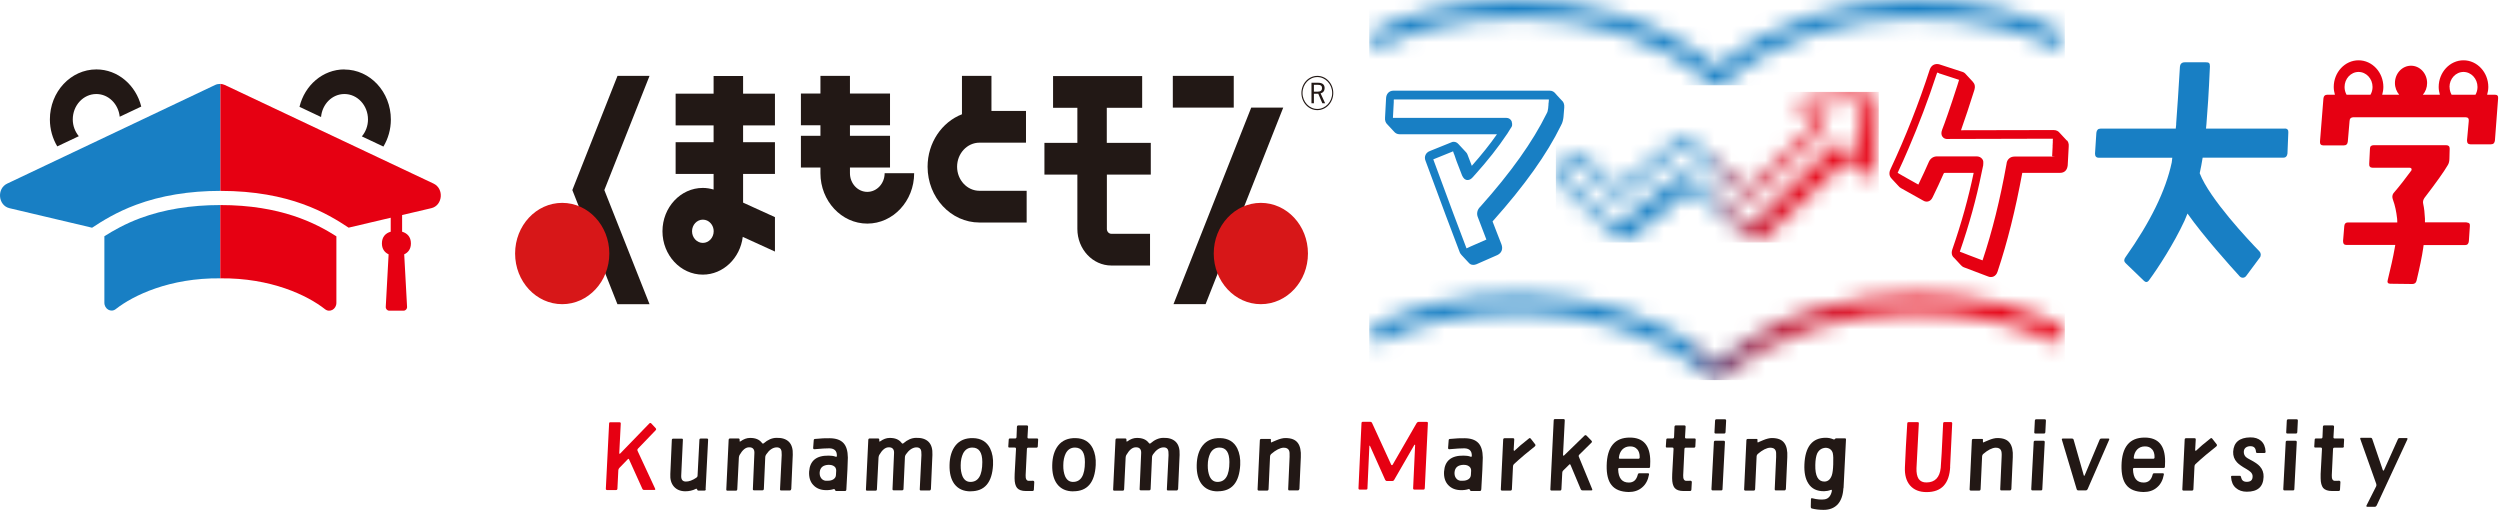 <svg width="148" height="31" viewBox="0 0 148 31" fill="none" xmlns="http://www.w3.org/2000/svg">
<path d="M38.813 25.473L37.766 26.561C37.732 26.604 37.722 26.641 37.746 26.695L38.784 28.93C38.803 28.984 38.789 29.005 38.739 29.005H38.139C38.084 29.005 38.044 28.984 38.024 28.93L37.245 27.207C37.23 27.154 37.196 27.148 37.161 27.191L36.665 27.703C36.63 27.741 36.61 27.783 36.605 27.837L36.551 28.93C36.546 28.989 36.516 29.01 36.471 29.01H35.935C35.886 29.005 35.861 28.984 35.866 28.925L36.059 25.073C36.059 25.019 36.084 24.998 36.134 24.998H36.675C36.729 24.998 36.749 25.025 36.749 25.078L36.66 26.834C36.66 26.834 36.66 26.855 36.675 26.86C36.685 26.866 36.694 26.866 36.709 26.855L38.441 25.067C38.481 25.03 38.516 25.03 38.555 25.067L38.818 25.35C38.853 25.393 38.853 25.43 38.813 25.473Z" fill="#E60012"/>
<path d="M41.782 28.962C41.782 29.015 41.757 29.042 41.708 29.042H41.34C41.306 29.042 41.281 29.02 41.271 28.977C41.256 28.935 41.231 28.924 41.206 28.935C41.003 29.042 40.785 29.084 40.561 29.084C40.269 29.079 40.05 28.983 39.891 28.801C39.733 28.615 39.663 28.364 39.683 28.06L39.772 26.043C39.777 25.99 39.807 25.968 39.857 25.968H40.358C40.407 25.968 40.432 25.99 40.427 26.043L40.328 28.156C40.318 28.391 40.407 28.503 40.596 28.508C40.785 28.513 40.998 28.433 41.226 28.279C41.271 28.247 41.296 28.204 41.296 28.151L41.405 26.038C41.41 25.984 41.43 25.963 41.484 25.963H41.846C41.901 25.963 41.921 25.984 41.921 26.038L41.772 28.962H41.782Z" fill="#221815"/>
<path d="M46.833 28.957C46.833 29.01 46.798 29.037 46.748 29.037H46.247C46.192 29.037 46.173 29.01 46.178 28.957L46.277 26.94C46.282 26.775 46.267 26.668 46.227 26.599C46.178 26.513 46.083 26.476 45.939 26.486C45.726 26.508 45.532 26.647 45.364 26.897C45.329 26.951 45.309 26.993 45.304 27.041L45.22 28.946C45.215 29 45.185 29.026 45.141 29.026H44.634C44.585 29.026 44.565 29 44.57 28.946L44.659 26.849C44.669 26.721 44.644 26.625 44.59 26.567C44.535 26.503 44.451 26.476 44.332 26.481C44.138 26.486 43.955 26.636 43.781 26.94C43.761 26.972 43.751 27.025 43.741 27.089L43.647 28.962C43.642 29.021 43.612 29.048 43.568 29.048H43.061C43.012 29.048 42.992 29.021 42.997 28.962L43.136 26.038C43.141 25.985 43.17 25.958 43.215 25.958H43.716C43.766 25.958 43.786 25.985 43.786 26.038V26.086C43.786 26.124 43.791 26.14 43.801 26.145C43.816 26.14 43.831 26.134 43.845 26.124C44.024 25.996 44.208 25.926 44.391 25.926C44.714 25.921 44.952 26.012 45.111 26.225C45.145 26.268 45.175 26.273 45.215 26.241C45.453 26.033 45.701 25.926 45.959 25.921C46.282 25.91 46.53 25.985 46.704 26.156C46.872 26.326 46.947 26.577 46.932 26.929L46.843 28.962L46.833 28.957Z" fill="#221815"/>
<path d="M50.104 28.984C50.099 29.043 50.069 29.069 50.014 29.069H49.508C49.468 29.069 49.449 29.048 49.434 29.005C49.419 28.963 49.394 28.947 49.364 28.952C49.22 29 49.057 29.021 48.888 29.016C48.575 29.011 48.327 28.909 48.144 28.712C47.96 28.515 47.881 28.248 47.9 27.917C47.945 27.277 48.327 26.962 49.057 26.973C49.206 26.973 49.344 26.988 49.473 27.037C49.518 27.052 49.543 27.037 49.543 26.978C49.548 26.7 49.404 26.551 49.106 26.54C48.918 26.54 48.62 26.556 48.213 26.594C48.158 26.594 48.134 26.562 48.139 26.514L48.173 26.065C48.173 26.012 48.208 25.985 48.253 25.985C48.61 25.948 48.893 25.937 49.121 25.943C49.488 25.948 49.756 26.039 49.93 26.226C50.104 26.407 50.188 26.695 50.193 27.09C50.193 27.399 50.158 28.024 50.104 28.979M49.478 27.709C49.399 27.581 49.265 27.517 49.066 27.517C48.729 27.527 48.555 27.671 48.526 27.954C48.516 28.088 48.541 28.205 48.605 28.296C48.665 28.386 48.754 28.445 48.878 28.461C48.903 28.461 48.947 28.461 48.997 28.461C49.2 28.461 49.349 28.402 49.434 28.285C49.464 28.248 49.483 28.189 49.488 28.13C49.488 28.098 49.493 28.008 49.503 27.863C49.503 27.799 49.493 27.746 49.468 27.709" fill="#221815"/>
<path d="M55.105 28.957C55.1 29.01 55.07 29.037 55.021 29.037H54.52C54.465 29.037 54.445 29.01 54.45 28.957L54.549 26.94C54.554 26.775 54.539 26.668 54.5 26.599C54.45 26.513 54.356 26.476 54.212 26.486C54.004 26.508 53.805 26.647 53.631 26.897C53.597 26.951 53.577 26.993 53.572 27.041L53.487 28.946C53.483 29 53.458 29.026 53.408 29.026H52.902C52.852 29.026 52.833 29 52.837 28.946L52.927 26.849C52.937 26.721 52.912 26.625 52.857 26.567C52.803 26.503 52.718 26.476 52.599 26.481C52.406 26.486 52.222 26.636 52.048 26.94C52.029 26.972 52.019 27.025 52.009 27.089L51.914 28.962C51.91 29.021 51.885 29.048 51.835 29.048H51.329C51.279 29.048 51.259 29.021 51.264 28.962L51.403 26.038C51.408 25.985 51.438 25.958 51.483 25.958H51.984C52.033 25.958 52.053 25.985 52.053 26.038V26.086C52.053 26.124 52.058 26.14 52.068 26.145C52.083 26.14 52.098 26.134 52.113 26.124C52.292 25.996 52.475 25.926 52.659 25.926C52.981 25.921 53.219 26.012 53.378 26.225C53.413 26.268 53.443 26.273 53.483 26.241C53.721 26.033 53.969 25.926 54.227 25.921C54.549 25.91 54.797 25.985 54.971 26.156C55.14 26.326 55.214 26.577 55.199 26.929L55.11 28.962L55.105 28.957Z" fill="#221815"/>
<path d="M57.463 29.089C57.036 29.089 56.714 28.94 56.495 28.647C56.297 28.375 56.203 28.006 56.213 27.531C56.222 27.046 56.342 26.656 56.565 26.374C56.803 26.075 57.151 25.925 57.602 25.936C58.078 25.947 58.416 26.149 58.614 26.544C58.748 26.822 58.808 27.147 58.788 27.526C58.733 28.567 58.292 29.084 57.463 29.084M57.562 26.496C57.319 26.496 57.136 26.614 57.017 26.843C56.927 27.03 56.873 27.259 56.873 27.547C56.868 27.804 56.907 28.012 56.977 28.188C57.076 28.412 57.225 28.524 57.438 28.529C57.915 28.535 58.153 28.145 58.153 27.355C58.153 26.784 57.959 26.502 57.572 26.496" fill="#221815"/>
<path d="M61.438 26.422C61.433 26.48 61.403 26.502 61.353 26.502H60.872C60.822 26.502 60.793 26.534 60.793 26.581L60.718 28.134C60.708 28.353 60.773 28.465 60.902 28.465C61.001 28.465 61.086 28.465 61.16 28.46C61.175 28.46 61.195 28.47 61.21 28.486C61.224 28.502 61.229 28.524 61.229 28.54L61.205 28.988C61.2 29.041 61.17 29.068 61.12 29.068H60.728C60.485 29.068 60.311 29.004 60.212 28.887C60.113 28.764 60.063 28.572 60.063 28.305C60.063 28.209 60.063 28.123 60.068 28.059L60.148 26.576C60.148 26.523 60.128 26.496 60.073 26.496H59.756C59.706 26.496 59.686 26.475 59.691 26.416L59.716 26.037C59.716 25.984 59.741 25.957 59.79 25.957H60.098C60.148 25.957 60.172 25.931 60.178 25.877L60.202 25.269C60.207 25.21 60.237 25.184 60.287 25.184H60.788C60.842 25.189 60.862 25.21 60.862 25.269L60.828 25.877C60.822 25.931 60.847 25.957 60.897 25.957H61.388C61.438 25.957 61.463 25.984 61.458 26.037L61.438 26.416V26.422Z" fill="#221815"/>
<path d="M63.542 29.089C63.115 29.089 62.793 28.94 62.575 28.647C62.376 28.375 62.282 28.006 62.292 27.531C62.302 27.046 62.421 26.656 62.644 26.374C62.882 26.075 63.23 25.925 63.681 25.936C64.157 25.947 64.495 26.149 64.693 26.544C64.827 26.822 64.887 27.147 64.867 27.526C64.812 28.567 64.371 29.084 63.542 29.084M63.636 26.496C63.393 26.496 63.21 26.614 63.091 26.843C63.001 27.03 62.947 27.259 62.947 27.547C62.942 27.804 62.981 28.012 63.051 28.188C63.15 28.412 63.299 28.524 63.512 28.529C63.989 28.535 64.227 28.145 64.227 27.355C64.227 26.784 64.033 26.502 63.646 26.496" fill="#221815"/>
<path d="M69.734 28.957C69.729 29.01 69.699 29.037 69.65 29.037H69.148C69.094 29.037 69.074 29.01 69.079 28.957L69.178 26.94C69.183 26.775 69.168 26.668 69.129 26.599C69.079 26.513 68.985 26.476 68.841 26.486C68.632 26.508 68.434 26.647 68.26 26.897C68.225 26.951 68.206 26.993 68.201 27.041L68.116 28.946C68.111 29 68.087 29.026 68.037 29.026H67.531C67.481 29.026 67.461 29 67.466 28.946L67.556 26.849C67.566 26.721 67.541 26.625 67.486 26.567C67.431 26.503 67.347 26.476 67.228 26.481C67.034 26.486 66.851 26.636 66.677 26.94C66.657 26.972 66.642 27.025 66.638 27.089L66.548 28.962C66.543 29.021 66.513 29.048 66.469 29.048H65.963C65.913 29.048 65.893 29.021 65.898 28.962L66.037 26.038C66.042 25.985 66.072 25.958 66.117 25.958H66.618C66.667 25.958 66.687 25.985 66.687 26.038V26.086C66.687 26.124 66.692 26.14 66.702 26.145C66.717 26.14 66.727 26.134 66.747 26.124C66.925 25.996 67.109 25.926 67.293 25.926C67.615 25.921 67.853 26.012 68.012 26.225C68.047 26.268 68.077 26.273 68.116 26.241C68.355 26.033 68.603 25.926 68.861 25.921C69.183 25.91 69.431 25.985 69.605 26.156C69.774 26.326 69.848 26.577 69.833 26.929L69.744 28.962L69.734 28.957Z" fill="#221815"/>
<path d="M72.096 29.089C71.669 29.089 71.347 28.94 71.128 28.647C70.93 28.375 70.835 28.006 70.845 27.531C70.855 27.046 70.974 26.656 71.198 26.374C71.436 26.075 71.783 25.925 72.235 25.936C72.711 25.947 73.049 26.149 73.247 26.544C73.381 26.822 73.441 27.147 73.421 27.526C73.366 28.567 72.925 29.084 72.096 29.084M72.19 26.496C71.947 26.496 71.763 26.614 71.644 26.843C71.555 27.03 71.5 27.259 71.5 27.547C71.496 27.804 71.535 28.012 71.605 28.188C71.704 28.412 71.853 28.524 72.066 28.529C72.543 28.535 72.781 28.145 72.781 27.355C72.781 26.784 72.587 26.502 72.2 26.496" fill="#221815"/>
<path d="M76.915 28.952C76.91 29.005 76.88 29.032 76.831 29.032H76.33C76.33 29.032 76.285 29.032 76.275 29.016C76.265 29 76.26 28.978 76.26 28.952L76.344 27.052C76.354 26.86 76.344 26.727 76.305 26.657C76.255 26.551 76.146 26.503 75.987 26.503C75.779 26.513 75.536 26.636 75.253 26.876C75.213 26.913 75.193 26.956 75.188 27.009L75.099 28.957C75.094 29.016 75.064 29.042 75.02 29.042H74.513C74.464 29.037 74.444 29.005 74.449 28.957L74.583 26.06C74.588 26.006 74.618 25.985 74.667 25.985H75.168C75.193 25.98 75.213 25.985 75.228 25.996C75.238 26.006 75.243 26.028 75.238 26.06V26.145C75.238 26.177 75.243 26.193 75.278 26.193C75.263 26.193 75.357 26.145 75.57 26.06C75.774 25.974 75.953 25.932 76.096 25.932C76.449 25.932 76.692 26.028 76.836 26.23C76.97 26.412 77.029 26.689 77.009 27.068L76.925 28.962L76.915 28.952Z" fill="#221815"/>
<path d="M84.342 28.908C84.342 28.962 84.317 28.983 84.267 28.983H83.732C83.677 28.983 83.657 28.956 83.657 28.903L83.776 26.337C83.776 26.337 83.756 26.326 83.737 26.326L82.536 28.407C82.511 28.455 82.471 28.476 82.422 28.476H82.114C82.059 28.476 82.03 28.455 82.005 28.412L81.102 26.395C81.102 26.395 81.087 26.379 81.082 26.385C81.072 26.385 81.067 26.39 81.067 26.401L80.953 28.908C80.953 28.962 80.928 28.983 80.873 28.983H80.491C80.491 28.983 80.452 28.983 80.442 28.967C80.427 28.951 80.422 28.924 80.422 28.908L80.6 25.051C80.606 24.997 80.625 24.971 80.68 24.971H81.117C81.166 24.971 81.201 24.992 81.226 25.04L82.362 27.516C82.362 27.516 82.377 27.537 82.397 27.537C82.417 27.537 82.427 27.532 82.442 27.516L83.866 25.045C83.9 24.997 83.935 24.976 83.985 24.976H84.461C84.516 24.976 84.535 25.008 84.531 25.056L84.347 28.908H84.342Z" fill="#E60012"/>
<path d="M87.687 28.984C87.682 29.043 87.652 29.069 87.602 29.069H87.096C87.056 29.069 87.037 29.048 87.022 29.005C87.007 28.963 86.982 28.947 86.952 28.952C86.808 29 86.644 29.021 86.476 29.016C86.163 29.011 85.915 28.909 85.731 28.712C85.548 28.515 85.469 28.248 85.488 27.917C85.533 27.277 85.915 26.962 86.644 26.973C86.793 26.973 86.932 26.988 87.061 27.037C87.106 27.052 87.131 27.037 87.131 26.978C87.136 26.7 86.992 26.551 86.694 26.54C86.506 26.54 86.208 26.556 85.801 26.594C85.746 26.594 85.722 26.562 85.727 26.514L85.761 26.065C85.761 26.012 85.796 25.985 85.841 25.985C86.198 25.948 86.486 25.937 86.709 25.943C87.076 25.948 87.344 26.039 87.518 26.226C87.692 26.407 87.776 26.695 87.781 27.09C87.781 27.399 87.746 28.024 87.692 28.979M87.061 27.709C86.982 27.581 86.848 27.517 86.65 27.517C86.312 27.527 86.138 27.671 86.109 27.954C86.099 28.088 86.124 28.205 86.188 28.296C86.248 28.386 86.337 28.445 86.466 28.461C86.491 28.461 86.535 28.461 86.585 28.461C86.788 28.461 86.937 28.402 87.022 28.285C87.046 28.248 87.071 28.189 87.076 28.13C87.076 28.098 87.081 28.008 87.091 27.863C87.091 27.799 87.081 27.746 87.056 27.709" fill="#221815"/>
<path d="M90.874 26.417C90.665 26.593 90.447 26.759 90.239 26.934C89.996 27.137 89.797 27.319 89.623 27.479C89.589 27.516 89.569 27.559 89.569 27.617L89.504 28.962C89.499 29.015 89.469 29.042 89.425 29.042H88.919C88.869 29.042 88.844 29.015 88.849 28.957L88.988 26.022C88.993 25.969 89.023 25.942 89.073 25.942H89.569C89.623 25.942 89.648 25.969 89.643 26.022L89.609 26.646C89.609 26.646 89.618 26.668 89.628 26.684C89.633 26.684 89.638 26.689 89.643 26.689C89.648 26.689 89.653 26.684 89.658 26.684C89.862 26.486 90.149 26.241 90.512 25.958C90.551 25.921 90.586 25.926 90.626 25.974L90.879 26.3C90.913 26.342 90.904 26.38 90.869 26.417" fill="#221815"/>
<path d="M94.222 29.03H93.686C93.632 29.03 93.602 29.009 93.577 28.956L92.977 27.526C92.957 27.478 92.927 27.467 92.897 27.505L92.545 27.851C92.505 27.889 92.486 27.931 92.486 27.985L92.436 28.956C92.431 29.015 92.401 29.041 92.356 29.041H91.85C91.801 29.041 91.776 29.009 91.781 28.961L91.979 24.89C91.979 24.837 92.004 24.81 92.054 24.81H92.56C92.585 24.805 92.605 24.815 92.615 24.826C92.629 24.842 92.634 24.869 92.634 24.89L92.53 26.944C92.53 26.944 92.535 26.966 92.545 26.971C92.56 26.976 92.57 26.976 92.585 26.971L93.81 25.781C93.845 25.754 93.88 25.754 93.92 25.786L94.217 26.091C94.252 26.133 94.252 26.165 94.217 26.203L93.498 26.912C93.458 26.95 93.448 26.992 93.468 27.04L94.257 28.956C94.277 29.009 94.262 29.03 94.212 29.03" fill="#221815"/>
<path d="M97.606 27.702H95.869C95.815 27.702 95.795 27.729 95.795 27.782C95.81 28.305 96.023 28.567 96.425 28.567C96.708 28.567 96.876 28.412 96.956 28.103C96.966 28.044 97.001 28.017 97.045 28.017H97.556C97.611 28.017 97.631 28.044 97.621 28.097C97.561 28.428 97.427 28.679 97.209 28.86C96.996 29.042 96.733 29.127 96.415 29.127C95.949 29.116 95.611 28.983 95.398 28.711C95.199 28.46 95.105 28.076 95.115 27.564C95.135 26.454 95.596 25.904 96.484 25.904C97.293 25.904 97.695 26.374 97.695 27.308C97.695 27.388 97.69 27.494 97.685 27.628C97.68 27.681 97.651 27.708 97.601 27.708M96.921 26.598C96.822 26.48 96.678 26.422 96.494 26.427C96.311 26.427 96.162 26.491 96.043 26.609C95.929 26.731 95.859 26.886 95.839 27.084C95.835 27.137 95.854 27.158 95.904 27.158H96.996C97.045 27.158 97.07 27.131 97.07 27.073C97.075 26.875 97.025 26.71 96.926 26.598" fill="#221815"/>
<path d="M100.365 26.422C100.36 26.48 100.33 26.502 100.28 26.502H99.799C99.749 26.502 99.719 26.534 99.719 26.581L99.645 28.134C99.635 28.353 99.7 28.465 99.829 28.465C99.928 28.465 100.012 28.465 100.087 28.46C100.102 28.46 100.121 28.47 100.136 28.486C100.151 28.502 100.156 28.524 100.156 28.54L100.131 28.988C100.126 29.041 100.097 29.068 100.047 29.068H99.655C99.412 29.068 99.238 29.004 99.139 28.887C99.04 28.764 98.99 28.572 98.99 28.305C98.99 28.209 98.99 28.123 98.995 28.059L99.074 26.576C99.074 26.523 99.055 26.496 99 26.496H98.682C98.633 26.496 98.613 26.475 98.618 26.416L98.643 26.037C98.643 25.984 98.668 25.957 98.717 25.957H99.025C99.074 25.957 99.099 25.931 99.104 25.877L99.129 25.269C99.134 25.21 99.164 25.184 99.213 25.184H99.715C99.769 25.189 99.789 25.21 99.789 25.269L99.754 25.877C99.749 25.931 99.774 25.957 99.824 25.957H100.315C100.365 25.957 100.389 25.984 100.384 26.037L100.365 26.416V26.422Z" fill="#221815"/>
<path d="M101.973 28.952C101.973 29.005 101.949 29.032 101.894 29.032H101.393C101.338 29.032 101.318 29.005 101.318 28.947L101.462 26.172C101.462 26.119 101.497 26.092 101.542 26.092H102.043C102.097 26.092 102.117 26.124 102.117 26.172L101.973 28.952ZM102.152 25.585C102.147 25.639 102.117 25.665 102.073 25.665H101.566C101.517 25.665 101.492 25.639 101.497 25.585L101.532 24.908C101.532 24.849 101.566 24.822 101.611 24.822H102.117C102.167 24.822 102.187 24.849 102.187 24.908L102.152 25.585Z" fill="#221815"/>
<path d="M105.719 28.952C105.714 29.005 105.684 29.032 105.635 29.032H105.133C105.133 29.032 105.089 29.032 105.079 29.016C105.069 29 105.064 28.978 105.064 28.952L105.148 27.052C105.158 26.86 105.148 26.727 105.109 26.657C105.059 26.551 104.95 26.503 104.791 26.503C104.583 26.513 104.339 26.636 104.057 26.876C104.017 26.913 103.997 26.956 103.992 27.009L103.903 28.957C103.898 29.016 103.868 29.042 103.823 29.042H103.317C103.268 29.037 103.248 29.005 103.253 28.957L103.387 26.06C103.392 26.006 103.421 25.985 103.471 25.985H103.972C103.997 25.98 104.017 25.985 104.032 25.996C104.042 26.006 104.047 26.028 104.042 26.06V26.145C104.042 26.177 104.047 26.193 104.081 26.193C104.066 26.193 104.161 26.145 104.374 26.06C104.578 25.974 104.756 25.932 104.895 25.932C105.247 25.932 105.491 26.028 105.635 26.23C105.768 26.412 105.828 26.689 105.808 27.068L105.724 28.962L105.719 28.952Z" fill="#221815"/>
<path d="M109.128 28.904C109.108 29.304 108.999 29.614 108.81 29.838C108.607 30.067 108.319 30.184 107.957 30.184C107.714 30.184 107.48 30.158 107.267 30.105C107.217 30.094 107.198 30.056 107.198 29.998L107.208 29.56C107.208 29.507 107.232 29.486 107.282 29.496C107.575 29.571 107.828 29.592 108.026 29.56C108.245 29.523 108.389 29.358 108.448 29.059C108.448 29.005 108.428 28.984 108.389 29C108.26 29.053 108.131 29.075 107.992 29.08C107.565 29.085 107.252 28.936 107.054 28.621C106.875 28.344 106.801 27.97 106.821 27.495C106.865 26.444 107.287 25.916 108.086 25.916C108.25 25.916 108.398 25.948 108.547 26.012C108.587 26.028 108.617 26.012 108.652 25.969C108.661 25.953 108.676 25.948 108.706 25.948H109.207C109.262 25.948 109.287 25.969 109.282 26.023L109.138 28.899L109.128 28.904ZM108.508 26.85C108.458 26.642 108.319 26.524 108.091 26.508C107.848 26.519 107.679 26.636 107.575 26.85C107.51 27.005 107.471 27.229 107.466 27.522C107.451 28.173 107.629 28.504 107.997 28.509C108.205 28.509 108.354 28.392 108.443 28.141C108.493 27.992 108.518 27.778 108.527 27.479C108.537 27.17 108.532 26.962 108.503 26.844" fill="#221815"/>
<path d="M115.451 27.638C115.401 28.631 114.939 29.132 114.056 29.132C113.625 29.132 113.302 28.999 113.074 28.737C112.85 28.476 112.751 28.113 112.771 27.66C112.801 26.891 112.85 26.027 112.91 25.066C112.915 25.013 112.935 24.992 112.989 24.992H113.525C113.575 24.992 113.6 25.013 113.595 25.066L113.456 27.713C113.446 27.996 113.491 28.209 113.585 28.353C113.689 28.497 113.843 28.567 114.056 28.561C114.552 28.556 114.83 28.262 114.89 27.702C114.915 27.451 114.964 26.571 115.034 25.061C115.039 25.008 115.069 24.986 115.113 24.986H115.5C115.555 24.992 115.575 25.024 115.57 25.072L115.446 27.638H115.451Z" fill="#E60012"/>
<path d="M119.068 28.952C119.063 29.005 119.033 29.032 118.983 29.032H118.482C118.482 29.032 118.437 29.032 118.427 29.016C118.417 29 118.413 28.978 118.413 28.952L118.497 27.052C118.507 26.86 118.497 26.727 118.457 26.657C118.408 26.551 118.298 26.503 118.14 26.503C117.931 26.513 117.688 26.636 117.405 26.876C117.365 26.913 117.346 26.956 117.341 27.009L117.251 28.957C117.246 29.016 117.217 29.042 117.172 29.042H116.666C116.616 29.037 116.596 29.005 116.601 28.957L116.735 26.06C116.74 26.006 116.77 25.985 116.82 25.985H117.321C117.346 25.98 117.365 25.985 117.38 25.996C117.39 26.006 117.395 26.028 117.39 26.06V26.145C117.39 26.177 117.395 26.193 117.43 26.193C117.415 26.193 117.509 26.145 117.723 26.06C117.926 25.974 118.105 25.932 118.244 25.932C118.596 25.932 118.839 26.028 118.983 26.23C119.117 26.412 119.177 26.689 119.157 27.068L119.072 28.962L119.068 28.952Z" fill="#221815"/>
<path d="M120.905 28.952C120.905 29.005 120.88 29.032 120.826 29.032H120.324C120.27 29.032 120.25 29.005 120.25 28.947L120.394 26.172C120.394 26.119 120.429 26.092 120.473 26.092H120.974C121.029 26.092 121.049 26.124 121.049 26.172L120.905 28.952ZM121.084 25.585C121.079 25.639 121.049 25.665 121.004 25.665H120.498C120.448 25.665 120.424 25.639 120.429 25.585L120.463 24.908C120.463 24.849 120.498 24.822 120.543 24.822H121.049C121.099 24.822 121.118 24.849 121.118 24.908L121.084 25.585Z" fill="#221815"/>
<path d="M123.583 28.956C123.563 29.009 123.523 29.031 123.474 29.031H123.042C122.987 29.036 122.958 29.009 122.938 28.956L122.064 26.032C122.05 25.984 122.069 25.963 122.119 25.963H122.655C122.709 25.963 122.739 25.979 122.759 26.032L123.36 28.145C123.36 28.145 123.369 28.166 123.384 28.166C123.399 28.166 123.404 28.161 123.409 28.151L124.297 26.032C124.317 25.984 124.352 25.963 124.407 25.963H124.818C124.868 25.963 124.878 25.984 124.863 26.032L123.588 28.956H123.583Z" fill="#221815"/>
<path d="M128.084 27.702H126.348C126.293 27.702 126.273 27.729 126.273 27.782C126.288 28.305 126.502 28.567 126.903 28.567C127.186 28.567 127.355 28.412 127.434 28.103C127.444 28.044 127.479 28.017 127.524 28.017H128.035C128.089 28.017 128.109 28.044 128.099 28.097C128.04 28.428 127.906 28.679 127.688 28.86C127.479 29.042 127.211 29.127 126.894 29.127C126.427 29.116 126.09 28.983 125.876 28.711C125.678 28.46 125.584 28.076 125.593 27.564C125.613 26.454 126.075 25.904 126.963 25.904C127.772 25.904 128.174 26.374 128.174 27.308C128.174 27.388 128.169 27.494 128.164 27.628C128.159 27.681 128.129 27.708 128.075 27.708M127.4 26.598C127.3 26.48 127.157 26.422 126.973 26.427C126.789 26.427 126.64 26.491 126.521 26.609C126.407 26.731 126.338 26.886 126.318 27.084C126.313 27.137 126.333 27.158 126.382 27.158H127.474C127.524 27.158 127.549 27.131 127.549 27.073C127.554 26.875 127.504 26.71 127.405 26.598" fill="#221815"/>
<path d="M131.219 26.417C131.01 26.593 130.792 26.759 130.583 26.934C130.34 27.137 130.142 27.319 129.968 27.479C129.933 27.516 129.913 27.559 129.913 27.617L129.849 28.962C129.844 29.015 129.814 29.042 129.77 29.042H129.263C129.214 29.042 129.189 29.015 129.194 28.957L129.333 26.022C129.333 25.969 129.368 25.942 129.417 25.942H129.913C129.968 25.942 129.993 25.969 129.988 26.022L129.953 26.646C129.953 26.646 129.963 26.668 129.973 26.684C129.978 26.684 129.983 26.689 129.988 26.689C129.993 26.689 129.998 26.684 130.003 26.684C130.206 26.486 130.494 26.241 130.856 25.958C130.896 25.921 130.931 25.926 130.97 25.974L131.224 26.3C131.258 26.342 131.248 26.38 131.214 26.417" fill="#221815"/>
<path d="M134.054 26.816H133.632C133.582 26.821 133.558 26.795 133.553 26.736C133.538 26.528 133.434 26.416 133.24 26.416C133.126 26.41 133.037 26.437 132.957 26.491C132.873 26.555 132.833 26.64 132.833 26.757C132.833 26.875 132.873 26.971 132.957 27.056C133.002 27.099 133.091 27.152 133.235 27.227C133.493 27.36 133.677 27.488 133.781 27.606C133.94 27.782 134.014 27.99 134.004 28.235C133.984 28.822 133.652 29.11 133.012 29.11C132.749 29.11 132.53 29.036 132.362 28.886C132.188 28.737 132.099 28.523 132.079 28.246C132.074 28.187 132.094 28.166 132.148 28.166H132.59C132.635 28.166 132.659 28.187 132.669 28.246C132.709 28.433 132.808 28.518 132.987 28.523C133.23 28.529 133.354 28.433 133.354 28.209C133.359 28.107 133.314 28.016 133.235 27.942C133.185 27.894 133.101 27.835 132.987 27.766C132.719 27.616 132.535 27.483 132.431 27.371C132.267 27.195 132.193 26.987 132.203 26.741C132.233 26.192 132.57 25.904 133.21 25.893C133.473 25.887 133.692 25.957 133.845 26.09C134.019 26.24 134.108 26.453 134.123 26.736C134.123 26.795 134.103 26.816 134.049 26.816" fill="#221815"/>
<path d="M135.825 28.952C135.825 29.005 135.8 29.032 135.746 29.032H135.244C135.19 29.032 135.17 29.005 135.17 28.947L135.314 26.172C135.314 26.119 135.349 26.092 135.393 26.092H135.894C135.949 26.092 135.969 26.124 135.969 26.172L135.825 28.952ZM135.999 25.585C135.994 25.639 135.964 25.665 135.919 25.665H135.413C135.363 25.665 135.339 25.639 135.344 25.585L135.378 24.908C135.383 24.849 135.413 24.822 135.458 24.822H135.964C136.013 24.822 136.033 24.849 136.033 24.908L135.999 25.585Z" fill="#221815"/>
<path d="M138.761 26.422C138.756 26.48 138.727 26.502 138.677 26.502H138.196C138.146 26.502 138.116 26.534 138.116 26.581L138.042 28.134C138.032 28.353 138.096 28.465 138.225 28.465C138.325 28.465 138.409 28.465 138.483 28.46C138.498 28.46 138.518 28.47 138.533 28.486C138.548 28.502 138.553 28.524 138.553 28.54L138.528 28.988C138.523 29.041 138.493 29.068 138.444 29.068H138.052C137.809 29.068 137.635 29.004 137.531 28.887C137.436 28.764 137.382 28.572 137.382 28.305C137.382 28.209 137.382 28.123 137.382 28.059L137.461 26.576C137.461 26.523 137.441 26.496 137.387 26.496H137.069C137.02 26.496 137 26.475 137.005 26.416L137.029 26.037C137.029 25.984 137.054 25.957 137.104 25.957H137.412C137.461 25.957 137.486 25.931 137.491 25.877L137.516 25.269C137.516 25.21 137.55 25.184 137.6 25.184H138.101C138.156 25.189 138.176 25.21 138.176 25.269L138.141 25.877C138.136 25.931 138.161 25.957 138.21 25.957H138.702C138.751 25.957 138.776 25.984 138.771 26.037L138.751 26.416L138.761 26.422Z" fill="#221815"/>
<path d="M140.693 29.928C140.668 29.982 140.628 30.003 140.579 30.003H140.147C140.092 29.998 140.077 29.976 140.097 29.923L140.668 28.792C140.688 28.744 140.693 28.696 140.673 28.642L139.73 25.991C139.715 25.937 139.73 25.916 139.78 25.916H140.331C140.385 25.916 140.42 25.937 140.44 25.996L141.065 27.837C141.065 27.837 141.08 27.858 141.1 27.858C141.11 27.863 141.12 27.858 141.129 27.842L141.953 26.007C141.973 25.953 142.013 25.932 142.062 25.932H142.474C142.509 25.932 142.524 25.943 142.524 25.975C142.524 25.985 142.524 25.996 142.514 26.017L140.693 29.939V29.928Z" fill="#221815"/>
<path d="M13.047 11.3V4.967C12.938 4.967 12.833 4.983 12.734 5.031L0.428 10.868C-0.207 11.167 -0.113 12.165 0.562 12.325L5.281 13.44L5.45 13.482C6.04 13.093 6.884 12.559 8.06 12.122C9.524 11.578 11.206 11.3 13.047 11.3Z" fill="#187FC4"/>
<path d="M13.046 12.139C11.29 12.139 9.697 12.4 8.312 12.912C7.409 13.248 6.71 13.649 6.179 13.985V17.922C6.179 18.296 6.571 18.52 6.849 18.301C7.896 17.48 10.054 16.445 13.041 16.477V12.139H13.046Z" fill="#187FC4"/>
<path d="M25.666 10.868L13.31 5.031C13.226 4.993 13.136 4.972 13.047 4.967V11.3C17.166 11.3 19.393 12.65 20.639 13.477L23.13 12.89V13.717C22.822 13.803 22.609 14.027 22.609 14.411C22.609 14.736 22.768 14.944 23.006 15.056L22.837 18.162C22.827 18.285 22.922 18.391 23.036 18.391H23.899C24.013 18.391 24.108 18.285 24.098 18.162L23.929 15.056C24.167 14.95 24.326 14.736 24.326 14.411C24.326 14.027 24.112 13.808 23.805 13.717V12.73L25.532 12.325C26.211 12.165 26.301 11.167 25.666 10.868Z" fill="#E60012"/>
<path d="M13.046 16.477C16.033 16.445 18.197 17.48 19.244 18.307C19.522 18.525 19.914 18.307 19.914 17.928V13.99C18.688 13.211 16.619 12.139 13.041 12.139V16.477H13.046Z" fill="#E60012"/>
<path d="M5.707 4.109C4.189 4.109 2.953 5.433 2.953 7.071C2.953 7.658 3.117 8.207 3.39 8.666L4.665 8.063C4.447 7.796 4.308 7.455 4.308 7.071C4.308 6.238 4.933 5.566 5.702 5.566C6.422 5.566 7.012 6.158 7.087 6.911L8.362 6.308C8.049 5.043 6.977 4.109 5.707 4.109Z" fill="#221815"/>
<path d="M20.39 4.109C19.11 4.109 18.038 5.048 17.73 6.324L19.006 6.927C19.075 6.164 19.661 5.566 20.39 5.566C21.159 5.566 21.785 6.238 21.785 7.071C21.785 7.455 21.646 7.807 21.422 8.074L22.698 8.677C22.976 8.212 23.139 7.663 23.139 7.076C23.139 5.443 21.909 4.115 20.385 4.115" fill="#221815"/>
<path d="M38.452 4.492H36.556L33.882 11.252L36.551 18.007H38.452L35.777 11.252L38.452 4.492Z" fill="#221815"/>
<path d="M45.877 7.422V5.544H43.991V4.498H42.245V5.544H39.997V7.422H42.245V8.42H39.997V10.298H42.245V11.221C42.041 11.162 41.828 11.125 41.605 11.125C40.29 11.125 39.218 12.277 39.218 13.691C39.218 15.105 40.29 16.258 41.605 16.258C42.815 16.258 43.818 15.281 43.971 14.022L45.877 14.892V12.854L43.991 11.995V10.298H45.877V8.42H43.991V7.422H45.877ZM41.609 14.38C41.257 14.38 40.969 14.07 40.969 13.691C40.969 13.312 41.257 13.003 41.609 13.003C41.699 13.003 41.783 13.024 41.858 13.056C42.086 13.163 42.25 13.403 42.25 13.691C42.25 14.07 41.962 14.38 41.609 14.38Z" fill="#221815"/>
<path d="M52.371 10.255C52.371 10.863 51.91 11.359 51.344 11.359C50.778 11.359 50.317 10.863 50.317 10.255V9.919H52.689V8.04H50.317V7.416H52.689V5.538H50.317V4.492H48.57V5.538H47.414V7.416H48.57V8.04H47.414V9.919H48.57V10.255C48.57 11.898 49.816 13.237 51.344 13.237C52.872 13.237 54.118 11.898 54.118 10.255H52.371Z" fill="#221815"/>
<path d="M57.985 11.295C57.255 11.295 56.66 10.655 56.66 9.871C56.66 9.086 57.255 8.446 57.985 8.446H60.739V6.568H58.694V4.492H56.948V6.765C55.762 7.224 54.913 8.446 54.913 9.871C54.913 11.69 56.288 13.173 57.985 13.173H60.778V11.295H57.985Z" fill="#221815"/>
<path d="M68.127 10.336V8.458H65.522V6.382H67.616V4.504H62.341V6.382H63.78V8.458H61.83V10.336H63.78V13.553C63.78 14.748 64.683 15.719 65.795 15.719H68.082V13.841H65.795C65.646 13.841 65.527 13.713 65.527 13.553V10.336H68.132H68.127Z" fill="#221815"/>
<path d="M74.072 6.371L69.472 18.003H71.372L75.967 6.371H74.072Z" fill="#221815"/>
<path d="M73.038 4.492H69.431V6.37H73.038V4.492Z" fill="#221815"/>
<path d="M36.072 15.008C36.072 16.662 34.821 18.007 33.283 18.007C31.745 18.007 30.494 16.668 30.494 15.008C30.494 13.349 31.745 12.01 33.283 12.01C34.821 12.01 36.072 13.354 36.072 15.008Z" fill="#D71718"/>
<path d="M71.853 15.008C71.853 16.662 73.104 18.007 74.642 18.007C76.18 18.007 77.431 16.668 77.431 15.008C77.431 13.349 76.18 12.01 74.642 12.01C73.104 12.01 71.853 13.354 71.853 15.008Z" fill="#D71718"/>
<path d="M78.93 5.506C78.93 6.066 78.508 6.52 77.987 6.52C77.466 6.52 77.044 6.066 77.044 5.506C77.044 4.946 77.466 4.492 77.987 4.492C78.508 4.492 78.93 4.946 78.93 5.506ZM77.109 5.506C77.109 6.024 77.505 6.45 77.987 6.45C78.468 6.45 78.865 6.024 78.865 5.506C78.865 4.988 78.468 4.562 77.987 4.562C77.505 4.562 77.109 4.988 77.109 5.506ZM78.026 4.898C78.294 4.898 78.418 5.015 78.418 5.218C78.418 5.373 78.334 5.485 78.18 5.527L78.448 6.114H78.284L78.041 5.549C78.041 5.549 78.007 5.549 77.987 5.549H77.783V6.114H77.639V4.898H78.026ZM77.783 5.426H78.012C78.19 5.426 78.265 5.346 78.265 5.218C78.265 5.09 78.195 5.02 78.016 5.02H77.783V5.426Z" fill="#221815"/>
<path d="M147.72 5.609H147.238C147.278 5.464 147.308 5.31 147.308 5.15C147.308 4.28 146.648 3.57 145.839 3.57C145.03 3.57 144.37 4.28 144.37 5.15C144.37 5.31 144.4 5.464 144.44 5.609H143.432C143.591 5.427 143.685 5.182 143.685 4.915C143.685 4.349 143.259 3.89 142.733 3.89C142.207 3.89 141.78 4.349 141.78 4.915C141.78 5.182 141.879 5.427 142.033 5.609H141.026C141.065 5.464 141.095 5.31 141.095 5.15C141.095 4.28 140.435 3.57 139.626 3.57C138.817 3.57 138.157 4.28 138.157 5.15C138.157 5.31 138.187 5.464 138.227 5.609H137.765C137.631 5.609 137.562 5.689 137.547 5.827L137.344 8.372C137.329 8.527 137.403 8.607 137.532 8.607H138.758C138.902 8.607 138.976 8.527 138.991 8.372L139.095 7.161C139.095 7.022 139.185 6.942 139.314 6.942H145.963C146.107 6.942 146.166 7.022 146.151 7.161L146.047 8.308C146.047 8.463 146.107 8.543 146.251 8.543H147.466C147.61 8.543 147.685 8.463 147.7 8.308L147.888 5.827C147.903 5.683 147.844 5.609 147.71 5.609M145.01 5.15C145.01 4.659 145.382 4.259 145.839 4.259C146.295 4.259 146.668 4.659 146.668 5.15C146.668 5.32 146.623 5.475 146.548 5.609H145.134C145.06 5.475 145.015 5.32 145.015 5.15M138.798 5.15C138.798 4.659 139.17 4.259 139.626 4.259C140.083 4.259 140.455 4.659 140.455 5.15C140.455 5.32 140.41 5.475 140.331 5.609H138.917C138.842 5.475 138.798 5.32 138.798 5.15Z" fill="#E60012"/>
<path d="M146.023 13.163H143.557C143.557 13.078 143.557 13.003 143.557 12.944C143.542 12.613 143.512 12.331 143.453 12.064C143.423 11.936 143.453 11.829 143.527 11.717C144.227 10.805 144.683 10.164 144.902 9.786C144.976 9.674 145.006 9.535 145.006 9.38L145.021 8.798C145.021 8.66 144.946 8.596 144.817 8.596H140.52C140.386 8.596 140.302 8.66 140.302 8.798L140.257 9.695C140.242 9.85 140.317 9.93 140.461 9.93H142.654C142.699 9.93 142.728 9.946 142.758 9.978C142.773 10.026 142.773 10.074 142.743 10.106C142.396 10.575 142.058 11.018 141.691 11.44C141.617 11.552 141.607 11.674 141.661 11.818C141.79 12.165 141.865 12.544 141.91 12.95C141.919 13.024 141.915 13.099 141.919 13.168H139.002C138.873 13.168 138.798 13.232 138.783 13.371L138.709 14.268C138.709 14.422 138.769 14.502 138.912 14.502H141.8C141.786 14.577 141.776 14.646 141.761 14.721C141.671 15.239 141.527 15.868 141.354 16.578C141.309 16.716 141.369 16.797 141.498 16.797L142.813 16.813C142.942 16.813 143.031 16.748 143.061 16.61C143.249 15.825 143.383 15.18 143.453 14.694C143.463 14.63 143.468 14.566 143.478 14.508H145.939C146.073 14.508 146.142 14.428 146.157 14.273L146.217 13.376C146.232 13.232 146.157 13.174 146.028 13.174" fill="#E60012"/>
<path d="M135.255 7.615H130.595L130.62 7.358C130.69 6.526 130.754 5.592 130.828 3.928C130.828 3.72 130.759 3.688 130.59 3.688H129.33C129.136 3.688 129.062 3.821 129.052 3.944C128.973 5.363 128.893 6.393 128.829 7.321V7.385C128.819 7.438 128.814 7.524 128.804 7.615H124.348C124.204 7.615 124.125 7.7 124.105 7.86L124.025 9.092C124.025 9.247 124.09 9.338 124.254 9.338H128.6C128.581 9.493 128.566 9.599 128.566 9.621C128.208 11.291 127.31 13.126 125.827 15.229C125.747 15.341 125.717 15.458 125.832 15.57C125.837 15.575 125.846 15.591 125.856 15.597L126.918 16.621C126.998 16.696 127.102 16.749 127.216 16.6C127.737 15.895 128.685 14.444 129.325 13.062C129.384 12.918 129.444 12.779 129.499 12.641C130.427 13.959 132.029 15.746 132.59 16.36C132.699 16.477 132.878 16.466 132.972 16.338L133.781 15.25C133.865 15.138 133.855 14.983 133.761 14.882C133.116 14.22 130.799 11.76 130.223 10.256C130.293 9.93 130.352 9.626 130.397 9.333H135.175C135.319 9.333 135.399 9.247 135.418 9.087L135.468 7.855C135.483 7.7 135.418 7.609 135.26 7.609" fill="#187FC4"/>
<mask id="mask0_1119_52574" style="mask-type:luminance" maskUnits="userSpaceOnUse" x="81" y="17" width="42" height="6">
<path d="M101.75 21.369C101.69 21.423 101.601 21.423 101.542 21.369C95.031 15.847 84.879 17.122 81.167 19.417C81.083 19.47 81.058 19.587 81.107 19.673L81.415 20.217C81.465 20.302 81.564 20.329 81.648 20.281C84.854 18.328 94.977 16.781 101.249 22.415C101.308 22.469 101.383 22.501 101.462 22.501H101.829C101.909 22.501 101.983 22.469 102.043 22.415C108.315 16.781 118.438 18.334 121.643 20.281C121.723 20.329 121.827 20.302 121.906 20.164L122.189 19.667C122.239 19.577 122.214 19.465 122.129 19.411C120.353 18.312 117.108 17.453 113.49 17.453C109.54 17.453 105.149 18.483 101.75 21.364" fill="white"/>
</mask>
<g mask="url(#mask0_1119_52574)">
<path d="M122.239 15.848H81.059V22.501H122.239V15.848Z" fill="url(#paint0_linear_1119_52574)"/>
</g>
<mask id="mask1_1119_52574" style="mask-type:luminance" maskUnits="userSpaceOnUse" x="81" y="0" width="42" height="6">
<path d="M81.167 1.964C81.083 2.017 81.058 2.134 81.107 2.225L81.415 2.769C81.465 2.855 81.564 2.881 81.648 2.833C84.854 0.88 94.977 -0.667 101.249 4.967C101.308 5.021 101.383 5.053 101.462 5.053H101.829C101.909 5.053 101.983 5.021 102.043 4.967C108.315 -0.667 118.438 0.886 121.643 2.833C121.723 2.881 121.827 2.855 121.906 2.716L122.189 2.225C122.239 2.134 122.214 2.022 122.129 1.969C118.413 -0.331 108.265 -1.606 101.75 3.911C101.69 3.964 101.601 3.964 101.542 3.911C98.142 1.03 93.751 0 89.801 0C86.184 0 82.939 0.864 81.162 1.964" fill="white"/>
</mask>
<g mask="url(#mask1_1119_52574)">
<path d="M122.239 -1.605H81.059V5.048H122.239V-1.605Z" fill="url(#paint1_linear_1119_52574)"/>
</g>
<path d="M122.359 8.323C122.359 8.323 122.334 8.302 122.324 8.286C122.324 8.286 122.319 8.275 122.314 8.275C122.304 8.265 122.289 8.254 122.279 8.238C122.279 8.238 122.274 8.227 122.269 8.227C122.259 8.217 122.244 8.206 122.234 8.19C122.234 8.19 122.229 8.179 122.225 8.179C122.215 8.169 122.2 8.158 122.19 8.142C122.19 8.142 122.185 8.131 122.18 8.131C122.17 8.121 122.155 8.11 122.145 8.094C122.145 8.094 122.14 8.083 122.135 8.083C122.125 8.073 122.11 8.062 122.1 8.046C122.1 8.046 122.096 8.035 122.091 8.035C122.081 8.025 122.066 8.014 122.056 7.998C122.056 7.998 122.051 7.987 122.046 7.987C122.036 7.977 122.021 7.966 122.011 7.95C122.011 7.95 122.006 7.939 122.001 7.939C121.991 7.929 121.976 7.918 121.967 7.902C121.967 7.902 121.962 7.891 121.957 7.891C121.947 7.88 121.932 7.87 121.922 7.854C121.922 7.854 121.917 7.843 121.912 7.843C121.857 7.779 121.753 7.699 121.574 7.699L116.091 7.71C116.325 7.053 116.597 6.232 116.885 5.319C116.94 5.138 116.905 5.01 116.86 4.935C116.841 4.903 116.816 4.866 116.781 4.829C116.771 4.812 116.751 4.796 116.736 4.78C116.726 4.764 116.707 4.748 116.692 4.732C116.682 4.716 116.662 4.7 116.647 4.684C116.632 4.668 116.617 4.652 116.602 4.636C116.588 4.62 116.573 4.604 116.558 4.588C116.548 4.572 116.528 4.556 116.513 4.54C116.503 4.524 116.483 4.508 116.468 4.492C116.459 4.476 116.439 4.46 116.424 4.444C116.414 4.428 116.394 4.412 116.379 4.396C116.334 4.338 116.26 4.274 116.151 4.247L114.791 3.804C114.538 3.751 114.335 3.863 114.245 4.108C113.59 6.13 112.806 8.115 111.923 10.004C111.834 10.175 111.849 10.313 111.874 10.399C111.888 10.452 111.928 10.522 111.988 10.58C111.998 10.596 112.017 10.612 112.032 10.628C112.042 10.644 112.062 10.66 112.077 10.676C112.087 10.692 112.107 10.708 112.122 10.724C112.137 10.74 112.151 10.756 112.166 10.772C112.176 10.788 112.196 10.804 112.211 10.82C112.221 10.836 112.241 10.852 112.256 10.868C112.266 10.884 112.285 10.9 112.3 10.916C112.31 10.932 112.33 10.948 112.345 10.964C112.355 10.98 112.375 10.996 112.39 11.012C112.429 11.06 112.479 11.108 112.553 11.146L113.819 11.855C113.963 11.952 114.082 11.946 114.161 11.92C114.235 11.898 114.345 11.834 114.414 11.674C114.642 11.205 114.876 10.714 115.059 10.287C115.079 10.244 115.089 10.233 115.134 10.233H116.841C116.533 11.711 116.121 13.205 115.575 14.774C115.531 14.908 115.531 15.025 115.575 15.126C115.6 15.185 115.64 15.233 115.689 15.27C115.704 15.286 115.714 15.302 115.734 15.318C115.749 15.334 115.759 15.35 115.779 15.366C115.794 15.382 115.804 15.398 115.823 15.414C115.838 15.43 115.848 15.446 115.868 15.462C115.883 15.478 115.893 15.494 115.913 15.51C115.928 15.526 115.938 15.543 115.957 15.559C115.972 15.575 115.987 15.591 116.002 15.607C116.017 15.623 116.027 15.639 116.047 15.655C116.062 15.671 116.071 15.687 116.091 15.703C116.141 15.756 116.201 15.804 116.28 15.831L117.659 16.354C117.734 16.391 117.803 16.401 117.863 16.401C117.927 16.401 117.982 16.386 118.027 16.364C118.101 16.327 118.205 16.247 118.255 16.081C118.84 14.331 119.312 12.432 119.719 10.233H121.957C122.215 10.233 122.378 10.073 122.408 9.791L122.468 8.681C122.488 8.494 122.423 8.377 122.368 8.313M121.574 9.289H121.619L121.669 9.294H121.713H121.664H121.614H121.565H121.515H121.465C121.465 9.294 121.47 9.284 121.475 9.278H121.515H121.56L121.574 9.289ZM114.791 4.343L114.866 4.364L115.977 4.727C115.977 4.727 115.972 4.748 115.967 4.759C115.967 4.77 115.962 4.78 115.957 4.791C115.957 4.802 115.952 4.812 115.947 4.823C115.947 4.834 115.942 4.845 115.938 4.855C115.938 4.866 115.933 4.877 115.928 4.887C115.928 4.898 115.923 4.909 115.918 4.919C115.918 4.93 115.913 4.941 115.908 4.951C115.908 4.962 115.903 4.973 115.898 4.983C115.898 4.994 115.893 5.005 115.888 5.015C115.888 5.026 115.883 5.037 115.878 5.047C115.421 6.472 115.119 7.31 114.975 7.678C114.9 7.864 114.935 7.998 114.98 8.073C115 8.105 115.024 8.131 115.049 8.153C115.049 8.153 115.059 8.158 115.064 8.163C115.074 8.169 115.084 8.179 115.099 8.185C115.109 8.185 115.119 8.195 115.129 8.201C115.139 8.201 115.153 8.206 115.163 8.211C115.173 8.211 115.188 8.222 115.203 8.222C115.218 8.222 115.233 8.222 115.243 8.227C115.258 8.227 115.273 8.227 115.287 8.227C115.297 8.227 115.307 8.227 115.317 8.227H115.392L121.53 8.211V8.259L121.525 8.307V8.355V8.403V8.451L121.52 8.499V8.547L121.515 8.595V8.643V8.691L121.485 9.268H119.262C118.994 9.268 118.806 9.449 118.786 9.705C118.404 11.829 117.942 13.691 117.367 15.414L116.568 15.11L116.513 15.089L116.459 15.068L116.404 15.046L116.349 15.025L116.295 15.004L116.24 14.982L116.186 14.961L116.131 14.94H116.116L116.076 14.918H116.062L116.022 14.897C116.578 13.291 116.999 11.765 117.307 10.244C117.307 10.228 117.312 10.212 117.317 10.196C117.347 10.057 117.377 9.919 117.406 9.78C117.406 9.764 117.406 9.753 117.406 9.737C117.406 9.721 117.406 9.705 117.411 9.689C117.411 9.679 117.411 9.663 117.411 9.652C117.411 9.636 117.411 9.625 117.411 9.609C117.411 9.599 117.411 9.583 117.411 9.567C117.411 9.551 117.401 9.54 117.401 9.524C117.401 9.513 117.396 9.503 117.391 9.492C117.391 9.487 117.391 9.481 117.386 9.476C117.386 9.465 117.377 9.46 117.372 9.454C117.372 9.444 117.362 9.438 117.357 9.428C117.352 9.422 117.347 9.412 117.342 9.406C117.267 9.31 117.153 9.257 117.004 9.257H114.682C114.449 9.257 114.27 9.38 114.176 9.609C114.017 9.983 113.824 10.388 113.566 10.927L112.871 10.538L112.816 10.506L112.762 10.474L112.707 10.442L112.653 10.415L112.598 10.383L112.543 10.351L112.489 10.319L112.439 10.292L112.39 10.26L112.34 10.233C112.558 9.764 112.772 9.294 112.975 8.814C113.59 7.384 114.151 5.906 114.642 4.407C114.652 4.37 114.667 4.332 114.682 4.295L114.712 4.306L114.786 4.327L114.791 4.343Z" fill="#E60012"/>
<mask id="mask2_1119_52574" style="mask-type:luminance" maskUnits="userSpaceOnUse" x="92" y="5" width="20" height="10">
<path d="M103.852 11.54C103.852 11.54 103.857 11.54 103.862 11.54C103.867 11.54 103.872 11.535 103.877 11.53C103.886 11.524 103.896 11.519 103.901 11.514L107.811 7.805C107.811 7.805 107.826 7.789 107.831 7.784C107.916 7.693 107.965 7.576 107.965 7.453C107.965 7.314 107.921 7.186 107.831 7.09L107.424 6.653L107.29 6.509L107.246 6.461L107.122 6.327L107.112 6.317L107.077 6.279L107.067 6.269H107.107L110.283 5.965V5.975V6.018V6.071L110.273 6.125V6.178L110.263 6.231V6.285L110.253 6.338V6.391L110.243 6.445V6.498L110 9.427L109.613 9.011L109.434 8.819L109.255 8.627C109.082 8.446 108.809 8.435 108.625 8.606L103.663 13.312C103.638 13.338 103.594 13.338 103.564 13.312L99.986 10.415C99.887 10.334 99.773 10.297 99.659 10.297C99.545 10.297 99.425 10.334 99.331 10.415L95.749 13.312C95.719 13.333 95.679 13.333 95.649 13.312L93.084 10.879L93.034 10.831L92.99 10.788L92.94 10.745L92.895 10.703L92.856 10.665L92.816 10.628L92.766 10.585L92.722 10.543H92.717L92.692 10.516L92.667 10.495L92.652 10.479C92.652 10.479 92.637 10.452 92.632 10.436C92.632 10.409 92.632 10.382 92.647 10.361L93.272 9.603C93.272 9.603 93.317 9.577 93.342 9.582C93.357 9.582 93.367 9.582 93.377 9.593L93.397 9.614L93.446 9.657L95.411 11.519C95.605 11.7 95.892 11.716 96.101 11.551L96.116 11.54L99.604 8.718C99.604 8.718 99.644 8.702 99.664 8.707C99.674 8.707 99.689 8.707 99.693 8.718L99.723 8.739L99.778 8.782L103.197 11.546C103.291 11.62 103.405 11.658 103.514 11.658C103.623 11.658 103.743 11.62 103.837 11.546M110.342 5.442L106.864 5.772C106.715 5.788 106.581 5.895 106.531 6.05C106.477 6.205 106.516 6.375 106.621 6.493L106.66 6.535L106.705 6.578L106.75 6.621L106.789 6.664L106.829 6.706L106.874 6.749L106.913 6.792L106.958 6.834L107.003 6.877L107.042 6.92L107.474 7.378L103.569 11.081C103.544 11.108 103.499 11.108 103.47 11.081L99.966 8.248C99.773 8.093 99.5 8.093 99.306 8.248L95.803 11.081C95.773 11.103 95.734 11.103 95.704 11.081L93.669 9.155C93.441 8.942 93.094 8.963 92.895 9.209L92.27 9.966C92.072 10.212 92.091 10.585 92.32 10.799L92.34 10.815C92.34 10.815 92.354 10.836 92.369 10.847L92.389 10.863C92.389 10.863 92.404 10.884 92.414 10.895L92.429 10.911C92.429 10.911 92.449 10.932 92.459 10.943L92.474 10.959C92.474 10.959 92.488 10.98 92.498 10.991L92.518 11.007C92.518 11.007 92.533 11.028 92.543 11.039L92.563 11.055C92.563 11.055 92.578 11.076 92.588 11.087L92.603 11.103C92.603 11.103 92.622 11.124 92.632 11.135L92.647 11.151C92.647 11.151 92.662 11.172 92.672 11.183L92.692 11.199C92.692 11.199 92.707 11.22 92.717 11.231L92.737 11.247C92.737 11.247 92.751 11.268 92.761 11.279L95.754 14.117C95.858 14.213 95.987 14.267 96.116 14.267C96.23 14.267 96.349 14.229 96.443 14.149L100.021 11.252C100.046 11.231 100.085 11.231 100.115 11.252L103.698 14.149C103.906 14.315 104.194 14.304 104.388 14.123L109.335 9.417L109.796 9.913L109.841 9.961L109.93 10.057L109.975 10.105L110.109 10.249L110.154 10.297L110.198 10.345C110.302 10.463 110.471 10.5 110.61 10.441C110.754 10.388 110.853 10.244 110.868 10.084L111.171 6.343C111.181 6.221 111.141 6.098 111.057 6.007C111.047 6.002 111.042 5.991 111.032 5.986C111.027 5.975 111.022 5.97 111.012 5.959C111.007 5.954 110.997 5.943 110.987 5.938C110.982 5.927 110.977 5.922 110.967 5.911C110.962 5.901 110.953 5.895 110.943 5.89C110.938 5.879 110.933 5.874 110.923 5.863C110.913 5.852 110.908 5.847 110.898 5.842C110.893 5.831 110.888 5.82 110.878 5.815C110.868 5.804 110.863 5.799 110.853 5.794C110.848 5.783 110.843 5.772 110.833 5.767C110.824 5.756 110.819 5.751 110.809 5.746C110.804 5.735 110.799 5.73 110.789 5.719C110.784 5.708 110.774 5.703 110.764 5.698C110.759 5.687 110.754 5.682 110.744 5.671C110.739 5.66 110.729 5.655 110.719 5.65C110.714 5.639 110.709 5.634 110.699 5.623C110.694 5.612 110.685 5.607 110.675 5.602C110.67 5.591 110.665 5.586 110.655 5.575C110.65 5.57 110.64 5.559 110.63 5.554C110.625 5.543 110.62 5.538 110.61 5.527C110.536 5.447 110.436 5.404 110.332 5.404C110.322 5.404 110.307 5.404 110.298 5.404" fill="white"/>
</mask>
<g mask="url(#mask2_1119_52574)">
<path d="M111.223 5.441H92.108V14.357H111.223V5.441Z" fill="url(#paint2_linear_1119_52574)"/>
</g>
<path d="M92.505 5.997C92.505 5.997 92.48 5.975 92.47 5.959C92.47 5.959 92.465 5.949 92.46 5.949C92.45 5.938 92.435 5.927 92.425 5.911C92.425 5.911 92.42 5.901 92.415 5.901C92.406 5.89 92.391 5.879 92.381 5.863C92.381 5.863 92.376 5.853 92.371 5.853C92.361 5.842 92.346 5.831 92.336 5.821C92.336 5.821 92.331 5.81 92.326 5.805C92.316 5.794 92.301 5.783 92.291 5.767C92.291 5.767 92.286 5.757 92.281 5.757C92.272 5.746 92.257 5.735 92.247 5.719C92.247 5.719 92.242 5.709 92.237 5.709C92.227 5.698 92.212 5.687 92.202 5.671C92.202 5.671 92.197 5.661 92.192 5.661C92.182 5.65 92.167 5.639 92.157 5.623C92.157 5.623 92.152 5.613 92.147 5.607C92.138 5.597 92.123 5.586 92.113 5.575C92.113 5.575 92.108 5.565 92.103 5.559C92.093 5.549 92.078 5.538 92.068 5.522C92.068 5.522 92.063 5.511 92.058 5.511C92.004 5.447 91.904 5.367 91.736 5.367H82.496C82.228 5.367 82.054 5.565 82.054 5.847L81.995 6.952C81.975 7.144 82.04 7.261 82.094 7.325C82.104 7.336 82.119 7.347 82.129 7.363C82.129 7.363 82.134 7.373 82.139 7.373C82.149 7.384 82.164 7.395 82.174 7.411C82.174 7.411 82.178 7.421 82.183 7.421C82.193 7.432 82.208 7.443 82.218 7.459C82.218 7.459 82.223 7.469 82.228 7.469C82.238 7.48 82.253 7.491 82.263 7.507C82.263 7.507 82.268 7.517 82.273 7.517C82.283 7.528 82.298 7.539 82.308 7.555C82.308 7.555 82.312 7.565 82.317 7.565C82.327 7.576 82.342 7.587 82.352 7.603C82.352 7.603 82.357 7.613 82.362 7.613C82.372 7.624 82.387 7.64 82.397 7.651C82.397 7.651 82.402 7.662 82.407 7.662C82.417 7.672 82.431 7.683 82.442 7.699C82.442 7.699 82.446 7.71 82.451 7.71C82.461 7.72 82.476 7.736 82.486 7.747C82.486 7.747 82.491 7.758 82.496 7.758C82.506 7.768 82.521 7.779 82.531 7.795C82.531 7.795 82.536 7.806 82.541 7.806C82.595 7.87 82.7 7.95 82.868 7.95H88.619C88.207 8.542 87.706 9.166 87.131 9.817L86.888 9.182C86.853 9.081 86.803 9.017 86.754 8.974C86.739 8.958 86.724 8.942 86.709 8.926C86.694 8.91 86.679 8.889 86.664 8.878C86.649 8.862 86.635 8.846 86.62 8.83C86.605 8.814 86.59 8.793 86.575 8.782C86.56 8.766 86.545 8.75 86.53 8.734C86.515 8.718 86.501 8.702 86.486 8.686C86.471 8.67 86.456 8.649 86.441 8.638C86.426 8.622 86.411 8.606 86.396 8.59C86.381 8.574 86.367 8.558 86.352 8.542C86.302 8.483 86.247 8.446 86.203 8.425C86.128 8.392 86.009 8.371 85.885 8.441L84.684 8.926C84.501 8.985 84.421 9.097 84.387 9.182C84.352 9.262 84.332 9.39 84.397 9.534C85.32 12.037 85.994 13.84 86.396 14.881C86.431 14.987 86.481 15.057 86.53 15.105C86.545 15.121 86.56 15.137 86.575 15.153C86.59 15.174 86.605 15.185 86.62 15.201C86.635 15.222 86.649 15.233 86.664 15.249C86.679 15.27 86.694 15.281 86.709 15.297C86.724 15.318 86.739 15.329 86.754 15.345C86.769 15.366 86.783 15.377 86.798 15.393C86.813 15.409 86.828 15.425 86.843 15.441C86.858 15.462 86.873 15.473 86.888 15.489C86.902 15.505 86.917 15.521 86.932 15.537C86.972 15.59 87.022 15.622 87.056 15.644C87.096 15.665 87.15 15.681 87.22 15.681C87.275 15.681 87.334 15.67 87.404 15.644L88.644 15.099C88.897 14.977 88.992 14.737 88.882 14.454C88.778 14.187 88.689 13.952 88.609 13.755C88.505 13.493 88.431 13.296 88.376 13.152L88.361 13.109C88.361 13.109 88.361 13.098 88.401 13.061C90.262 10.975 91.577 9.129 92.405 7.437C92.515 7.251 92.544 7.053 92.559 6.92L92.604 6.36C92.619 6.168 92.554 6.05 92.5 5.986M86.014 8.942L86.034 8.99V9.001L86.054 9.049V9.059L86.079 9.118L86.103 9.177L86.123 9.236L86.143 9.294L86.163 9.353L86.183 9.412L86.203 9.47L86.223 9.529L86.555 10.388C86.59 10.468 86.635 10.532 86.684 10.58C86.684 10.58 86.694 10.585 86.699 10.591C86.709 10.596 86.719 10.607 86.729 10.612C86.739 10.617 86.749 10.623 86.758 10.628C86.769 10.628 86.773 10.633 86.783 10.639C86.793 10.639 86.803 10.644 86.813 10.649C86.818 10.649 86.823 10.649 86.833 10.655C86.833 10.655 86.838 10.655 86.843 10.655C86.853 10.655 86.863 10.655 86.868 10.655C86.878 10.655 86.888 10.655 86.892 10.655C86.902 10.655 86.912 10.655 86.917 10.655C87.007 10.644 87.091 10.596 87.175 10.505C87.21 10.468 87.245 10.431 87.275 10.393C87.28 10.388 87.284 10.377 87.294 10.372C87.299 10.367 87.304 10.361 87.314 10.351C88.064 9.518 88.694 8.718 89.195 7.966C89.205 7.95 89.215 7.934 89.23 7.918C89.245 7.902 89.249 7.886 89.26 7.87C89.324 7.774 89.383 7.672 89.443 7.576C89.473 7.544 89.493 7.501 89.508 7.459C89.513 7.443 89.517 7.427 89.517 7.411C89.517 7.395 89.517 7.379 89.517 7.363C89.517 7.347 89.517 7.336 89.517 7.32C89.517 7.304 89.513 7.293 89.508 7.277C89.508 7.261 89.508 7.251 89.498 7.235C89.498 7.224 89.498 7.219 89.498 7.213C89.498 7.213 89.493 7.203 89.493 7.197C89.493 7.192 89.483 7.181 89.483 7.171C89.483 7.16 89.478 7.155 89.468 7.144C89.463 7.133 89.448 7.123 89.443 7.107C89.393 7.043 89.314 6.979 89.175 6.979H82.928H82.883H82.695H82.65H82.461L82.496 6.328L82.511 6.05V5.917L82.521 5.89H91.691V5.938V5.986L91.681 6.034V6.082L91.671 6.13V6.178L91.666 6.226V6.274L91.656 6.322V6.37L91.651 6.408C91.636 6.546 91.612 6.637 91.557 6.728C90.738 8.392 89.453 10.201 87.637 12.234C87.448 12.405 87.399 12.656 87.493 12.869C87.547 13.018 87.627 13.221 87.731 13.493C87.805 13.68 87.89 13.904 87.994 14.182L87.046 14.598L87.022 14.608L87.002 14.619L86.977 14.63L86.957 14.64L86.932 14.651L86.912 14.662L86.888 14.672L86.863 14.683L86.838 14.694L86.818 14.704C86.421 13.68 85.781 11.957 84.903 9.577C84.893 9.556 84.888 9.529 84.878 9.508C84.868 9.486 84.863 9.465 84.853 9.444C84.853 9.444 84.853 9.438 84.853 9.433L84.893 9.417L86.014 8.963V8.942Z" fill="#187FC4"/>
<defs>
<linearGradient id="paint0_linear_1119_52574" x1="80.968" y1="19.398" x2="122.1" y2="19.398" gradientUnits="userSpaceOnUse">
<stop stop-color="#187FC4"/>
<stop offset="0.45" stop-color="#187FC4"/>
<stop offset="0.46" stop-color="#2079BC"/>
<stop offset="0.48" stop-color="#496099"/>
<stop offset="0.51" stop-color="#6E4978"/>
<stop offset="0.54" stop-color="#8F355C"/>
<stop offset="0.57" stop-color="#AA2445"/>
<stop offset="0.61" stop-color="#C01732"/>
<stop offset="0.66" stop-color="#D10C23"/>
<stop offset="0.71" stop-color="#DD0519"/>
<stop offset="0.79" stop-color="#E40113"/>
<stop offset="1" stop-color="#E60012"/>
</linearGradient>
<linearGradient id="paint1_linear_1119_52574" x1="6193.88" y1="1.945" x2="6235.01" y2="1.945" gradientUnits="userSpaceOnUse">
<stop stop-color="#187FC4"/>
<stop offset="0.45" stop-color="#187FC4"/>
<stop offset="0.46" stop-color="#2079BC"/>
<stop offset="0.48" stop-color="#496099"/>
<stop offset="0.51" stop-color="#6E4978"/>
<stop offset="0.54" stop-color="#8F355C"/>
<stop offset="0.57" stop-color="#AA2445"/>
<stop offset="0.61" stop-color="#C01732"/>
<stop offset="0.66" stop-color="#D10C23"/>
<stop offset="0.71" stop-color="#DD0519"/>
<stop offset="0.79" stop-color="#E40113"/>
<stop offset="1" stop-color="#E60012"/>
</linearGradient>
<linearGradient id="paint2_linear_1119_52574" x1="92.286" y1="9.973" x2="111.331" y2="9.973" gradientUnits="userSpaceOnUse">
<stop stop-color="#187FC4"/>
<stop offset="0.45" stop-color="#187FC4"/>
<stop offset="0.46" stop-color="#2079BC"/>
<stop offset="0.48" stop-color="#496099"/>
<stop offset="0.51" stop-color="#6E4978"/>
<stop offset="0.54" stop-color="#8F355C"/>
<stop offset="0.57" stop-color="#AA2445"/>
<stop offset="0.61" stop-color="#C01732"/>
<stop offset="0.66" stop-color="#D10C23"/>
<stop offset="0.71" stop-color="#DD0519"/>
<stop offset="0.79" stop-color="#E40113"/>
<stop offset="1" stop-color="#E60012"/>
</linearGradient>
</defs>
</svg>
